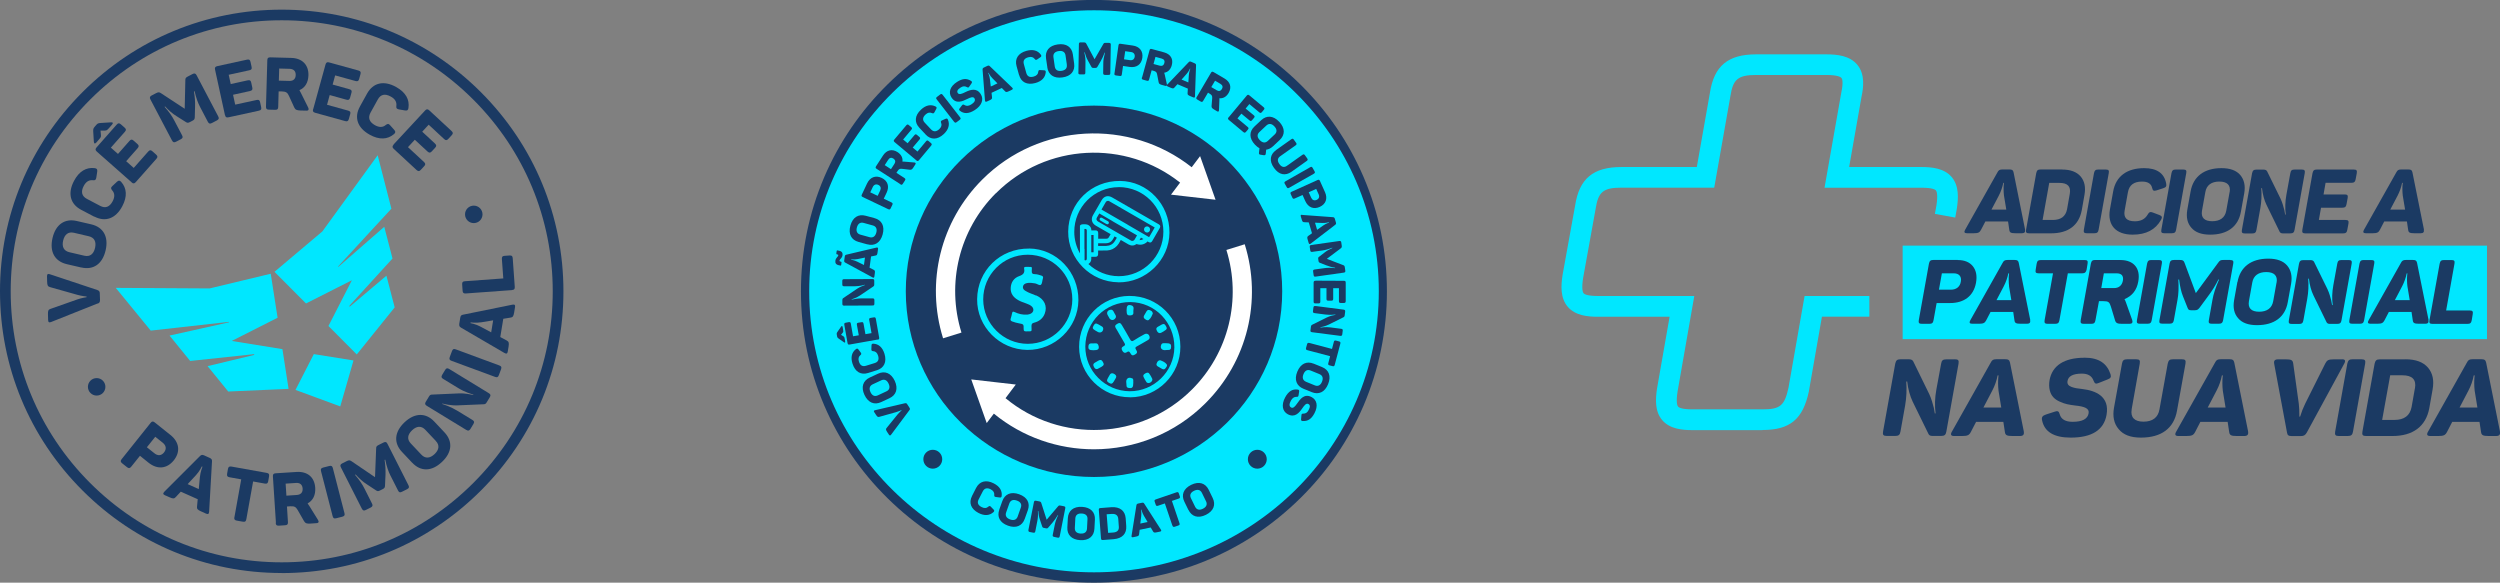 <svg xmlns="http://www.w3.org/2000/svg" id="Camada_2" data-name="Camada 2" viewBox="0 0 357.45 83.31"><rect x="0" y="0" width="357.45" height="83.31" fill="#808080" stroke="none"/><defs><style>      .cls-1, .cls-2 {        fill: #00e7ff;      }      .cls-3 {        fill: #fff;      }      .cls-4 {        fill: #1b3a63;      }      .cls-2 {        fill-rule: evenodd;      }    </style></defs><g id="Camada_1-2" data-name="Camada 1"><g><g><g><path class="cls-4" d="m17.4,65.64l4.13-5.17c.2-.26.36-.26.61-.06l2.24,1.79c1.25,1,1.46,2.38.47,3.62-.99,1.23-2.36,1.34-3.62.33l-1.22-.98-1.25,1.56c-.2.25-.36.26-.61.06l-.68-.54c-.25-.2-.28-.36-.07-.61Zm4.68-.83c.49.4,1,.35,1.37-.12.38-.47.32-.98-.17-1.38l-1.08-.86-1.2,1.5,1.08.86Z"></path><path class="cls-4" d="m23.5,70.3l5.07-5.07c.22-.23.36-.23.64-.11l.75.34c.27.12.38.24.35.53l-.41,7.18c-.02.3-.14.4-.44.27l-.73-.33c-.49-.22-.6-.36-.56-.68l.1-1.05-2.42-1.08-.72.77c-.22.24-.38.26-.87.04l-.68-.3c-.29-.13-.3-.28-.08-.5Zm4.92-.37l.16-1.72c.08-.79.37-1.48.37-1.48l-.09-.04s-.3.67-.85,1.26l-1.18,1.27,1.59.71Z"></path><path class="cls-4" d="m33.52,73.94l.97-5.4-1.66-.3c-.32-.06-.41-.18-.36-.49l.12-.69c.06-.32.19-.4.51-.35l5.02.9c.32.06.4.18.35.5l-.12.69c-.06.31-.18.4-.5.34l-1.66-.3-.97,5.4c-.06.32-.18.41-.51.35l-.85-.15c-.32-.06-.4-.18-.35-.5Z"></path><path class="cls-4" d="m39.45,74.73l-.43-6.6c-.02-.33.09-.44.41-.46l2.97-.19c1.54-.1,2.57.73,2.67,2.26.07,1.05-.33,1.83-1.09,2.24.08.11.15.23.24.35l1.24,2c.16.24.13.45-.2.47l-.86.06c-.55.04-.74-.04-.93-.35l-.9-1.57c-.27-.47-.48-.59-1.1-.55l-.44.03.14,2.22c.02.33-.09.44-.41.46l-.87.06c-.32.02-.45-.08-.47-.4Zm2.99-3.96c.57-.04.87-.37.83-.92-.04-.55-.37-.84-.94-.8l-1.49.1.11,1.72,1.49-.1Z"></path><path class="cls-4" d="m47.56,73.8l-1.66-6.43c-.08-.31,0-.43.31-.52l.86-.22c.31-.08.44,0,.52.3l1.66,6.43c.08.31,0,.43-.31.52l-.86.22c-.31.08-.44,0-.52-.3Z"></path><path class="cls-4" d="m51.74,72.74l-3-5.92c-.14-.28-.08-.43.2-.57l.62-.31c.32-.16.45-.16.69,0l3.37,2.29.16-4.06c0-.31.06-.4.36-.55l.68-.34c.3-.15.44-.1.58.18l3,5.92c.14.28.09.42-.2.57l-.72.36c-.29.15-.43.1-.57-.18l-1.08-2.13c-.29-.57-.53-1.24-.75-2.28l-.09.04c.12.74.15,1.47.13,2.13l-.07,1.53c-.01.26-.06.37-.3.5l-.44.22c-.24.12-.35.11-.58-.05l-1.29-.85c-.57-.36-1.05-.8-1.59-1.39l-.09.04c.71.84,1.04,1.35,1.36,1.98l1.07,2.13c.14.28.09.42-.19.57l-.68.34c-.29.15-.44.1-.58-.18Z"></path><path class="cls-4" d="m58.94,66.17l-1.46-1.55c-1.2-1.27-1.12-2.84.36-4.24,1.47-1.39,3.05-1.38,4.25-.11l1.46,1.55c1.2,1.27,1.12,2.84-.36,4.23-1.48,1.4-3.05,1.39-4.25.11Zm3.37-3.13l-1.51-1.6c-.56-.59-1.23-.54-1.88.08-.66.63-.75,1.28-.19,1.88l1.51,1.6c.56.6,1.23.55,1.89-.07.66-.62.75-1.29.18-1.88Z"></path><path class="cls-4" d="m66.68,61.48l-5.65-3.45c-.28-.17-.31-.33-.14-.6l.46-.76c.12-.19.22-.24.39-.25l3.84-.17c.99-.05,1.82.19,2.07.22l.04-.06c-.33-.09-1.2-.33-2.17-.92l-2.15-1.31c-.28-.17-.31-.32-.14-.6l.41-.68c.17-.27.31-.31.59-.14l5.65,3.45c.28.17.31.32.15.59l-.45.74c-.11.18-.21.25-.39.26l-3.78.16c-.94.04-1.86-.18-2.15-.26l-.04.06c.29.1,1.22.39,2.17.97l2.15,1.31c.28.17.31.32.14.6l-.41.68c-.17.27-.32.32-.6.15Z"></path><path class="cls-4" d="m70.79,53.89l-6.23-2.3c-.3-.11-.36-.25-.25-.55l.31-.83c.11-.3.25-.37.54-.26l6.23,2.3c.3.11.36.25.25.55l-.31.83c-.11.3-.25.37-.54.26Z"></path><path class="cls-4" d="m72.13,50.47l-6.19-3.61c-.27-.15-.31-.29-.27-.59l.13-.81c.05-.3.13-.42.42-.47l7.05-1.43c.3-.06.42.04.37.35l-.13.79c-.09.53-.2.67-.51.71l-1.04.17-.43,2.61.93.5c.28.16.34.31.26.84l-.12.73c-.05.32-.2.36-.46.21Zm-1.61-4.67l-1.7.28c-.79.12-1.53.02-1.53.02l-.02.1s.73.12,1.43.5l1.53.82.28-1.71Z"></path><path class="cls-4" d="m73.2,41.48l-6.6.48c-.33.02-.44-.09-.46-.41l-.06-.87c-.02-.32.07-.45.4-.47l5.48-.4-.2-2.76c-.02-.33.07-.45.39-.47l.7-.05c.33-.02.44.08.46.41l.29,4.06c.02.32-.07.45-.4.47Z"></path></g><g><path class="cls-4" d="m13.96,43.39l-6.65,2.65c-.28.12-.42.03-.43-.28l-.02-.8c-.02-.55.06-.7.37-.8l3.89-1.37c.56-.19,1.26-.3,1.26-.3v-.09s-.68-.07-1.26-.23l-3.97-1.12c-.31-.09-.4-.24-.41-.77l-.02-.78c0-.31.13-.39.41-.29l6.77,2.25c.3.1.37.24.37.53l.03.87c0,.3-.05.44-.32.55Z"></path><path class="cls-4" d="m11.62,38.25l-2.07-.48c-1.7-.4-2.5-1.75-2.04-3.74.46-1.97,1.78-2.83,3.48-2.43l2.07.48c1.7.4,2.5,1.75,2.04,3.72-.46,1.98-1.78,2.84-3.48,2.44Zm1.08-4.47l-2.14-.5c-.79-.18-1.32.23-1.53,1.11-.21.89.09,1.48.88,1.67l2.14.5c.8.19,1.33-.22,1.54-1.11.2-.88-.09-1.48-.89-1.67Z"></path><path class="cls-4" d="m13.49,30.99l-1.88-.99c-1.55-.81-1.98-2.33-1.03-4.13.73-1.39,1.76-1.98,2.96-1.83.31.04.41.18.36.5l-.13.86c-.06.32-.17.41-.49.37-.55-.06-.98.2-1.31.82-.44.83-.28,1.46.46,1.85l1.9,1c.74.39,1.34.16,1.78-.67.33-.63.3-1.14-.07-1.55-.21-.26-.22-.4.03-.62l.64-.6c.24-.23.4-.22.61,0,.81.91.9,2.09.17,3.48-.95,1.8-2.44,2.3-3.99,1.49Z"></path><path class="cls-4" d="m13.42,20.28l-.09-1.44c-.02-.42.01-.49.27-.79l.13-.15c.21-.24.28-.3.71-.32l1.45-.09c.23-.02.34.1.12.34l-.44.5c-.23.26-.33.34-.58.34h-.62s.06.63.06.63c.03.27-.03.35-.25.61l-.4.46c-.22.25-.34.14-.35-.08Zm5.39,5.78l-4.96-4.38c-.24-.22-.25-.37-.03-.62l2.86-3.24c.21-.24.36-.25.61-.04l.53.47c.24.21.24.36.03.6l-2,2.26,1.02.9,1.63-1.85c.22-.25.37-.26.61-.05l.53.47c.24.22.25.37.03.62l-1.63,1.85,1.08.96,2.06-2.33c.22-.25.37-.26.61-.05l.53.47c.24.22.25.37.03.62l-2.93,3.31c-.21.24-.37.26-.61.04Z"></path><path class="cls-4" d="m24.6,20.1l-3.09-5.88c-.15-.28-.09-.43.19-.58l.62-.32c.31-.16.45-.16.69,0l3.4,2.23.09-4.06c0-.31.06-.4.35-.55l.67-.35c.29-.15.44-.11.59.17l3.09,5.88c.15.28.1.42-.19.58l-.71.37c-.28.15-.43.11-.58-.17l-1.11-2.12c-.3-.57-.55-1.23-.79-2.26l-.09.04c.13.74.18,1.47.16,2.13l-.04,1.53c-.01.26-.06.38-.29.5l-.44.23c-.24.12-.35.11-.58-.04l-1.31-.83c-.57-.35-1.07-.78-1.61-1.37l-.09.04c.73.83,1.06,1.33,1.39,1.96l1.11,2.11c.15.28.1.42-.18.57l-.67.35c-.28.15-.44.11-.58-.17Z"></path><path class="cls-4" d="m32.16,16.44l-1.41-6.47c-.07-.32.02-.45.34-.52l4.22-.92c.31-.07.44.01.51.33l.15.69c.07.31-.01.43-.33.5l-2.94.64.29,1.33,2.41-.53c.32-.07.45,0,.52.32l.15.69c.07.32-.01.44-.34.52l-2.41.53.31,1.41,3.04-.66c.32-.07.45,0,.52.32l.15.69c.07.32-.01.44-.34.52l-4.31.94c-.31.07-.45,0-.52-.33Z"></path><path class="cls-4" d="m38.03,15.24l.19-6.62c0-.33.13-.43.45-.42l2.98.08c1.54.04,2.49.97,2.45,2.49-.03,1.05-.5,1.79-1.29,2.12.07.12.13.25.2.37l1.05,2.11c.13.26.08.46-.24.45l-.86-.02c-.55-.02-.74-.11-.89-.44l-.75-1.64c-.22-.49-.42-.63-1.04-.65h-.44s-.06,2.21-.06,2.21c0,.33-.13.43-.45.42l-.87-.02c-.32,0-.44-.12-.43-.44Zm3.34-3.67c.57.02.9-.29.91-.84.02-.55-.29-.87-.87-.89l-1.49-.04-.05,1.73,1.49.04Z"></path><path class="cls-4" d="m44.78,15.61l1.76-6.38c.09-.31.23-.39.54-.3l4.16,1.15c.31.09.39.22.3.53l-.19.68c-.08.3-.22.38-.53.29l-2.9-.8-.36,1.31,2.38.66c.32.09.4.22.31.52l-.19.68c-.09.31-.22.39-.54.3l-2.38-.66-.38,1.39,3,.83c.32.09.4.22.31.52l-.19.68c-.09.31-.22.39-.54.3l-4.26-1.18c-.31-.09-.4-.22-.31-.53Z"></path><path class="cls-4" d="m51.46,15.23l1.03-1.86c.85-1.53,2.37-1.92,4.15-.93,1.38.77,1.94,1.8,1.76,3.01-.05.31-.19.4-.51.34l-.86-.15c-.32-.07-.4-.18-.36-.5.07-.55-.17-.99-.79-1.33-.82-.46-1.46-.32-1.86.41l-1.04,1.88c-.4.73-.19,1.34.63,1.8.62.34,1.13.33,1.55-.03.26-.2.41-.21.62.04l.58.65c.22.24.21.41-.02.61-.93.79-2.11.85-3.48.09-1.78-.99-2.25-2.49-1.4-4.02Z"></path><path class="cls-4" d="m56.27,20.66l4.5-4.85c.22-.24.38-.24.62-.02l3.17,2.94c.24.22.24.37.02.61l-.48.52c-.21.23-.37.24-.6.02l-2.21-2.05-.92,1,1.81,1.68c.24.23.25.38.04.61l-.48.52c-.22.24-.37.24-.62.02l-1.81-1.68-.98,1.06,2.28,2.11c.24.23.25.38.04.61l-.48.52c-.22.24-.37.24-.62.02l-3.24-3c-.24-.22-.25-.38-.03-.62Z"></path></g></g><path class="cls-4" d="m40.28,81.93c-10.76,0-20.87-4.19-28.48-11.8C4.19,62.53,0,52.41,0,41.65S4.19,20.78,11.8,13.17C19.4,5.57,29.52,1.38,40.28,1.38s20.87,4.19,28.48,11.8c7.61,7.61,11.8,17.72,11.8,28.48s-4.19,20.87-11.8,28.48c-7.61,7.61-17.72,11.8-28.48,11.8Zm0-79.03c-10.35,0-20.08,4.03-27.4,11.35C5.56,21.57,1.53,31.3,1.53,41.65s4.03,20.08,11.35,27.4c7.32,7.32,17.05,11.35,27.4,11.35s20.08-4.03,27.4-11.35c7.32-7.32,11.35-17.05,11.35-27.4s-4.03-20.08-11.35-27.4c-7.32-7.32-17.05-11.35-27.4-11.35Z"></path><path class="cls-2" d="m50.54,51.55l-1.89,6.56-6.4-2.36,2.62-5.12,5.68.91Zm-20.53-10.32l8.7-2.09.98,6.29-6.56,3.32,7.25,1.17.88,5.68-8.63.38-2.95-3.63,6.7-1.61-.08-.1-9.11.97-2.95-3.63,8.52-1.9-.04-.06-11.17,1.25-5-6.11,13.46.08Zm9.24-2.37l6.84-5.77,7.91-10.89,1.96,7.64-7.62,8.26.02.07,6.58-5.74,1.18,4.53-6.17,6.77.04.13,5.26-4.44,1.18,4.53-5.42,6.73-4.05-4.07,3.35-6.54-6.56,3.32-4.49-4.51Z"></path><circle class="cls-4" cx="13.82" cy="55.31" r="1.25"></circle><circle class="cls-4" cx="67.74" cy="30.65" r="1.25"></circle></g><g><g><g><g><g><path class="cls-4" d="m198.3,41.65c0,5.67-1.13,11.17-3.34,16.35-2.13,4.96-5.17,9.42-9.04,13.23-7.89,7.79-18.37,12.08-29.51,12.08s-21.61-4.29-29.51-12.08c-3.87-3.81-6.91-8.27-9.04-13.23-2.22-5.17-3.34-10.67-3.34-16.35s1.13-11.17,3.34-16.35c2.13-4.96,5.17-9.41,9.04-13.23,7.89-7.79,18.37-12.08,29.51-12.08s21.61,4.29,29.51,12.08c3.87,3.82,6.91,8.27,9.04,13.23,2.22,5.17,3.34,10.67,3.34,16.35Z"></path><ellipse class="cls-1" cx="156.42" cy="41.65" rx="40.72" ry="40.18"></ellipse><ellipse class="cls-4" cx="156.42" cy="41.65" rx="26.91" ry="26.55"></ellipse></g><g><path class="cls-4" d="m138.97,70.93l.59-1.16c.49-.95,1.41-1.23,2.52-.66.86.44,1.23,1.06,1.14,1.8-.02.19-.11.25-.3.22l-.53-.07c-.2-.03-.25-.1-.23-.3.03-.34-.13-.6-.51-.8-.51-.26-.9-.16-1.13.29l-.6,1.17c-.23.45-.09.82.43,1.08.39.2.7.18.95-.05.16-.13.25-.14.38.01l.37.38c.14.14.14.25,0,.38-.55.5-1.27.57-2.13.13-1.11-.57-1.43-1.47-.94-2.43Z"></path><path class="cls-4" d="m142.87,72.88l.44-1.23c.36-1.01,1.24-1.4,2.41-.98,1.17.42,1.6,1.27,1.24,2.28l-.44,1.23c-.36,1.01-1.24,1.4-2.4.98-1.17-.42-1.6-1.28-1.24-2.28Zm2.64.96l.45-1.27c.17-.47-.05-.82-.57-1-.53-.19-.91-.05-1.08.42l-.45,1.27c-.17.47.04.82.57,1.01.52.19.91.05,1.08-.42Z"></path><path class="cls-4" d="m147.04,75.78l.79-3.98c.04-.19.12-.24.31-.2l.42.08c.21.04.28.09.33.26l.76,2.37,1.61-1.89c.12-.15.18-.17.38-.13l.46.09c.2.04.25.12.21.31l-.79,3.98c-.04.19-.12.24-.31.2l-.48-.1c-.19-.04-.25-.12-.21-.3l.29-1.44c.08-.39.21-.8.49-1.38h-.06c-.22.39-.48.75-.74,1.06l-.61.71c-.1.12-.17.16-.33.12l-.3-.06c-.16-.03-.21-.08-.26-.24l-.3-.9c-.14-.39-.21-.78-.24-1.27h-.06c.03.66,0,1.03-.09,1.46l-.28,1.43c-.04.19-.11.24-.31.2l-.46-.09c-.19-.04-.25-.12-.21-.3Z"></path><path class="cls-4" d="m152.61,75.4l.07-1.3c.06-1.07.79-1.7,2.03-1.63,1.24.07,1.9.77,1.84,1.83l-.07,1.3c-.06,1.07-.79,1.7-2.03,1.63-1.24-.07-1.9-.77-1.84-1.84Zm2.81.17l.07-1.35c.03-.5-.28-.77-.83-.8-.56-.03-.88.21-.91.71l-.07,1.35c-.03.5.27.78.83.81.55.03.88-.21.91-.71Z"></path><path class="cls-4" d="m157.42,76.96l-.31-4.04c-.02-.2.05-.27.25-.28l1.53-.12c1.24-.09,1.98.52,2.06,1.58l.08,1.11c.08,1.07-.55,1.78-1.79,1.88l-1.53.12c-.2.02-.27-.04-.29-.24Zm1.74-.82c.58-.04.86-.33.81-.84l-.08-1.11c-.04-.51-.36-.75-.94-.71l-.72.05.21,2.66.72-.05Z"></path><path class="cls-4" d="m161.79,76.6l.69-4.33c.03-.19.1-.24.28-.28l.49-.1c.18-.04.27-.02.36.13l2.37,3.7c.1.16.07.25-.12.29l-.48.1c-.32.07-.43.04-.52-.13l-.33-.56-1.58.33-.08.64c-.03.2-.1.26-.42.33l-.44.09c-.19.04-.25-.03-.22-.22Zm2.3-1.95l-.54-.91c-.24-.42-.35-.87-.35-.87h-.06s.09.45.03.94l-.13,1.05,1.04-.22Z"></path><path class="cls-4" d="m167.63,75.16l-1.08-3.18-.97.33c-.19.06-.28.03-.34-.16l-.14-.41c-.07-.19-.02-.27.17-.34l2.95-1.01c.19-.06.27-.02.33.16l.14.41c.06.18.02.27-.16.33l-.97.33,1.08,3.18c.07.19.02.27-.17.34l-.5.17c-.19.06-.27.02-.33-.16Z"></path><path class="cls-4" d="m169.91,72.9l-.57-1.17c-.47-.96-.14-1.86.98-2.41,1.11-.54,2.03-.25,2.5.71l.57,1.17c.47.96.14,1.86-.97,2.41-1.12.55-2.03.25-2.5-.71Zm2.53-1.22l-.59-1.21c-.22-.45-.62-.54-1.12-.3-.5.24-.67.61-.45,1.06l.59,1.21c.22.45.62.55,1.12.3.49-.24.67-.61.45-1.07Z"></path></g></g><g><path class="cls-4" d="m130.03,58.64l-2.62,3.51c-.11.15-.21.15-.31,0l-.27-.41c-.18-.28-.19-.39-.07-.54l1.59-1.96c.23-.28.56-.56.56-.56l-.03-.04s-.37.18-.73.28l-2.43.68c-.19.05-.28,0-.46-.27l-.26-.4c-.1-.16-.06-.24.12-.28l4.25-.99c.19-.04.27,0,.36.16l.29.45c.1.15.12.25,0,.39Z"></path><path class="cls-4" d="m127.17,56.94l-1.18.55c-.97.45-1.86.1-2.39-1.03-.52-1.12-.21-2.03.76-2.48l1.18-.55c.97-.45,1.86-.1,2.39,1.02.52,1.13.21,2.04-.76,2.49Zm-1.17-2.56l-1.22.57c-.45.21-.55.61-.32,1.11.23.51.6.68,1.05.47l1.22-.57c.46-.21.56-.61.32-1.11-.23-.5-.6-.68-1.06-.47Z"></path><path class="cls-4" d="m125.36,52.94l-1.24.39c-1.02.32-1.86-.15-2.23-1.34-.29-.92-.1-1.62.49-2.07.15-.12.25-.1.37.06l.32.43c.11.16.1.25-.05.37-.26.21-.34.51-.21.92.17.55.51.75,1,.6l1.26-.39c.49-.15.65-.51.48-1.06-.13-.41-.36-.62-.7-.64-.2-.02-.27-.08-.26-.28l.02-.53c0-.2.08-.27.27-.26.74.04,1.29.51,1.58,1.43.37,1.19-.06,2.05-1.08,2.37Z"></path><path class="cls-4" d="m120.66,48.93l-.72-.5c-.21-.15-.23-.19-.27-.43l-.02-.12c-.03-.19-.04-.25.11-.46l.51-.73c.08-.11.17-.12.21.07l.07.4c.04.21.04.29-.06.41l-.24.3.33.21c.14.09.16.15.19.35l.07.37c.04.2-.06.22-.17.14Zm4.82-.38l-3.99.71c-.2.04-.27-.02-.31-.22l-.46-2.6c-.03-.19.02-.27.21-.3l.42-.08c.19-.03.27.02.3.21l.32,1.81.82-.14-.27-1.49c-.04-.2.02-.28.21-.31l.43-.07c.2-.04.27.02.31.22l.27,1.49.87-.15-.33-1.87c-.04-.2.02-.28.21-.31l.43-.07c.2-.04.27.02.31.22l.47,2.66c.03.19-.02.28-.21.31Z"></path><path class="cls-4" d="m124.75,43.68l-4.05.02c-.2,0-.26-.07-.26-.27v-.54c0-.14.03-.2.12-.26l1.95-1.32c.5-.34,1.01-.48,1.15-.55v-.05c-.2.06-.73.21-1.42.22h-1.54c-.2,0-.26-.06-.27-.26v-.49c0-.2.06-.26.26-.26l4.05-.02c.2,0,.26.07.26.26v.53c0,.13-.03.2-.12.26l-1.91,1.29c-.48.32-1.03.5-1.2.56v.05c.19-.04.76-.19,1.44-.19h1.54c.2,0,.26.06.27.26v.49c0,.2-.06.27-.26.27Z"></path><path class="cls-4" d="m120.12,37.96c-.58-.08-.72-.31-.68-.67.06-.45.39-.56.42-.79,0-.07-.03-.11-.16-.13-.1-.01-.13-.04-.12-.15l.04-.29c.02-.11.06-.14.16-.12.57.08.73.29.68.69-.06.43-.4.54-.43.77,0,.07.04.12.17.14.09.01.13.06.12.15l-.04.29c-.01.1-.06.14-.16.12Zm4.61,1.69l-3.85-2.09c-.17-.09-.2-.17-.17-.35l.07-.5c.02-.18.07-.26.25-.3l4.28-1.01c.18-.04.26.02.23.21l-.07.49c-.04.33-.11.42-.3.44l-.63.13-.21,1.61.58.29c.18.09.22.18.17.51l-.06.45c-.03.19-.11.22-.28.13Zm-1.07-2.82l-1.03.21c-.48.09-.93.04-.93.04v.06s.44.06.88.28l.95.47.14-1.05Z"></path><path class="cls-4" d="m124.01,34.94l-1.26-.35c-1.03-.28-1.49-1.13-1.16-2.33.33-1.2,1.15-1.69,2.19-1.41l1.26.34c1.03.28,1.49,1.13,1.16,2.33-.33,1.2-1.16,1.7-2.19,1.41Zm.77-2.71l-1.3-.36c-.48-.13-.81.11-.96.64-.15.54.02.91.5,1.04l1.3.36c.49.13.82-.1.97-.64.15-.53-.02-.91-.5-1.04Z"></path><path class="cls-4" d="m127,29.91l-3.65-1.74c-.18-.09-.21-.18-.12-.36l.75-1.59c.42-.88,1.21-1.2,2.09-.78.87.42,1.12,1.22.7,2.11l-.41.86,1.1.53c.18.09.21.18.12.36l-.23.48c-.08.18-.17.21-.35.13Zm-1.15-2.67c.16-.35.07-.64-.26-.8s-.63-.05-.8.3l-.36.76,1.06.5.36-.76Z"></path><path class="cls-4" d="m128.74,26.34l-3.4-2.2c-.17-.11-.18-.2-.08-.37l.99-1.53c.51-.79,1.3-1,2.08-.49.54.35.77.83.7,1.35.08,0,.17,0,.26.01l1.43.12c.18.01.26.1.16.27l-.28.44c-.18.28-.29.35-.51.33l-1.1-.13c-.33-.04-.47.02-.67.34l-.15.23,1.14.74c.17.11.18.2.07.37l-.29.45c-.11.17-.2.19-.37.08Zm-.85-2.92c.19-.29.13-.56-.15-.75-.28-.18-.55-.13-.74.17l-.5.77.89.58.5-.77Z"></path><path class="cls-4" d="m131.01,22.92l-3.1-2.6c-.15-.13-.16-.23-.03-.38l1.7-2.02c.13-.15.22-.16.37-.03l.33.28c.15.12.16.22.03.37l-1.18,1.41.64.53.97-1.15c.13-.16.22-.16.37-.04l.33.28c.15.13.16.22.03.38l-.97,1.15.68.57,1.22-1.46c.13-.16.22-.16.37-.04l.33.28c.15.13.16.22.03.38l-1.73,2.07c-.13.15-.22.16-.38.04Z"></path><path class="cls-4" d="m132.34,19.22l-.89-.95c-.73-.78-.68-1.74.23-2.59.7-.66,1.41-.79,2.08-.46.17.09.2.18.1.36l-.25.47c-.1.17-.18.2-.36.12-.31-.14-.61-.08-.92.21-.42.39-.46.79-.11,1.16l.9.96c.35.37.74.36,1.17-.03.32-.3.4-.6.27-.91-.07-.19-.04-.28.14-.35l.49-.22c.18-.08.28-.05.35.13.28.69.1,1.39-.6,2.05-.91.85-1.87.84-2.6.06Z"></path><path class="cls-4" d="m136.42,17.42l-2.49-3.21c-.12-.15-.11-.24.05-.36l.43-.33c.16-.12.25-.11.37.04l2.49,3.21c.12.15.11.24-.05.36l-.43.33c-.16.12-.25.11-.36-.04Z"></path><path class="cls-4" d="m137.26,15.85c-.16-.12-.16-.22-.04-.37l.31-.4c.12-.16.2-.17.38-.06.25.17.59.15.95-.08.47-.3.65-.59.46-.89-.17-.27-.56-.13-1,.09-.71.35-1.64.79-2.28-.21-.45-.7-.24-1.56.8-2.22.8-.51,1.39-.52,1.99-.15.17.1.18.21.07.37l-.31.45c-.1.16-.18.17-.35.07-.27-.15-.54-.16-.88.06-.46.29-.58.54-.42.79.19.29.61.11,1.09-.13.69-.33,1.58-.67,2.19.28.48.74.17,1.64-.85,2.29-.86.55-1.54.55-2.11.11Z"></path><path class="cls-4" d="m140.83,14.36l-.34-4.37c-.02-.19.04-.26.2-.34l.46-.22c.17-.08.26-.08.39.05l3.18,3.05c.13.13.13.22-.05.31l-.44.21c-.3.14-.41.14-.54-.01l-.45-.46-1.47.69.07.64c.02.2-.03.28-.33.42l-.41.19c-.18.08-.25.02-.26-.16Zm1.79-2.43l-.74-.76c-.34-.35-.54-.76-.54-.76l-.05.02s.19.41.25.89l.12,1.05.96-.45Z"></path><path class="cls-4" d="m145.7,10.72l-.35-1.26c-.29-1.03.21-1.86,1.41-2.19.93-.26,1.62-.05,2.06.55.11.16.09.26-.07.37l-.44.3c-.17.11-.25.1-.37-.06-.21-.27-.5-.36-.92-.24-.56.15-.77.49-.63.98l.35,1.27c.14.49.49.67,1.05.51.42-.12.63-.34.66-.68.02-.2.09-.27.29-.25l.53.03c.2.01.27.09.25.28-.07.74-.55,1.28-1.48,1.54-1.2.33-2.05-.12-2.33-1.15Z"></path><path class="cls-4" d="m149.75,9.63l-.19-1.29c-.15-1.06.44-1.82,1.68-1.99,1.23-.18,2.01.38,2.16,1.44l.18,1.29c.15,1.06-.44,1.82-1.67,1.99-1.23.18-2.01-.38-2.17-1.44Zm2.79-.38l-.19-1.33c-.07-.49-.43-.7-.97-.62-.55.08-.83.38-.76.87l.19,1.33c.07.5.42.71.97.63.54-.08.83-.38.75-.88Z"></path><path class="cls-4" d="m154.19,10.37l.07-4.06c0-.19.08-.26.27-.25h.43c.22.01.29.05.37.21l1.17,2.2,1.24-2.15c.09-.17.15-.2.35-.19h.47c.2.01.27.08.26.27l-.07,4.06c0,.19-.07.26-.27.25h-.49c-.2-.01-.26-.08-.26-.27l.02-1.46c0-.39.07-.82.24-1.45h-.06c-.15.44-.34.84-.54,1.19l-.47.81c-.08.13-.14.18-.3.18h-.3c-.16,0-.22-.05-.3-.2l-.46-.83c-.2-.36-.34-.73-.47-1.21h-.06c.15.66.18,1.03.17,1.46l-.02,1.46c0,.19-.07.26-.27.25h-.47c-.2-.01-.27-.08-.26-.27Z"></path><path class="cls-4" d="m159.35,10.49l.57-4.01c.03-.2.11-.25.3-.22l1.74.25c.97.14,1.51.8,1.37,1.76-.14.96-.83,1.44-1.81,1.3l-.95-.14-.17,1.21c-.03.2-.11.25-.3.22l-.53-.07c-.19-.03-.26-.1-.23-.3Zm2.2-1.89c.38.06.63-.12.69-.49.05-.36-.14-.62-.52-.67l-.84-.12-.17,1.16.84.12Z"></path><path class="cls-4" d="m163.29,11.09l1.07-3.9c.05-.19.14-.24.33-.18l1.76.48c.91.25,1.34.94,1.09,1.84-.17.62-.56.99-1.08,1.07.03.08.04.17.07.25l.31,1.4c.04.17-.02.28-.21.23l-.51-.14c-.32-.09-.42-.17-.46-.39l-.21-1.09c-.06-.33-.16-.44-.53-.54l-.26-.07-.36,1.31c-.05.19-.14.24-.33.18l-.51-.14c-.19-.05-.24-.13-.19-.33Zm2.52-1.7c.34.09.58-.04.67-.37.09-.32-.04-.56-.39-.65l-.88-.24-.28,1.02.88.24Z"></path><path class="cls-4" d="m166.91,12.08l3.03-3.17c.13-.14.22-.15.39-.07l.46.2c.17.07.23.14.22.32l-.15,4.39c0,.19-.08.25-.26.17l-.45-.19c-.3-.13-.37-.21-.35-.41l.04-.65-1.49-.63-.43.48c-.13.15-.23.16-.53.03l-.42-.18c-.18-.08-.19-.17-.06-.3Zm3-.29l.07-1.05c.04-.49.21-.91.21-.91l-.05-.02s-.17.42-.5.78l-.7.79.98.41Z"></path><path class="cls-4" d="m171.1,13.89l2.05-3.49c.1-.17.2-.19.37-.09l1.57.92c.81.48,1.05,1.25.58,2.06-.33.56-.8.81-1.32.76,0,.08,0,.17,0,.26l-.06,1.44c0,.18-.09.27-.26.17l-.45-.27c-.29-.17-.36-.27-.35-.5l.09-1.1c.02-.33-.04-.47-.37-.66l-.23-.14-.69,1.17c-.1.17-.2.19-.37.09l-.46-.27c-.17-.1-.2-.19-.1-.36Zm2.87-.98c.3.18.57.11.74-.18.17-.29.1-.55-.2-.73l-.78-.46-.54.91.78.46Z"></path><path class="cls-4" d="m175.67,16.78l2.59-3.11c.13-.15.22-.16.38-.03l2.03,1.69c.15.13.16.22.03.37l-.28.33c-.12.15-.21.16-.37.03l-1.42-1.18-.53.64,1.16.96c.16.13.16.22.04.37l-.28.33c-.13.15-.22.16-.37.03l-1.16-.96-.56.68,1.46,1.22c.16.13.16.22.04.37l-.28.33c-.13.15-.22.16-.38.03l-2.07-1.73c-.15-.13-.17-.22-.04-.38Z"></path><path class="cls-4" d="m180.08,21.2c-.22-.12-.44-.3-.65-.52-.85-.91-.84-1.87-.06-2.6l.95-.89c.78-.73,1.74-.68,2.59.23.85.91.84,1.87.06,2.6l-.95.89c-.31.29-.64.45-.98.49l-.06.56c-.02.19-.09.25-.3.23l-.44-.07c-.2-.02-.26-.1-.23-.3l.07-.63Zm1.19-1.05l.99-.93c.36-.34.33-.75-.05-1.15-.38-.41-.78-.46-1.15-.12l-.99.93c-.36.34-.34.75.05,1.15.38.4.78.46,1.15.12Z"></path><path class="cls-4" d="m182.43,21.47l2.2-1.56c.16-.12.26-.1.37.07l.31.43c.11.16.1.25-.06.37l-2.22,1.57c-.38.27-.43.65-.11,1.1.32.46.7.53,1.08.26l2.22-1.57c.16-.12.26-.09.37.07l.31.43c.11.16.1.26-.06.37l-2.2,1.56c-.85.6-1.77.45-2.49-.57-.72-1.01-.55-1.93.3-2.53Z"></path><path class="cls-4" d="m183.8,25.92l3.53-2.01c.17-.1.26-.07.35.1l.27.47c.1.17.07.26-.1.36l-3.53,2.01c-.17.09-.26.07-.35-.1l-.27-.47c-.1-.17-.07-.26.09-.35Z"></path><path class="cls-4" d="m184.69,27.41l3.69-1.67c.18-.08.27-.04.35.14l.72,1.6c.4.89.13,1.7-.75,2.1-.88.4-1.66.07-2.07-.83l-.39-.87-1.12.5c-.18.08-.27.04-.35-.14l-.22-.48c-.08-.18-.05-.27.13-.35Zm2.78.85c.16.35.44.47.78.32.34-.15.45-.45.29-.8l-.35-.77-1.07.48.35.77Z"></path><path class="cls-4" d="m186.19,30.73l4.37.32c.19.01.25.08.3.25l.14.48c.05.18.04.27-.1.37l-3.49,2.68c-.15.11-.24.09-.3-.1l-.14-.47c-.09-.31-.07-.42.09-.53l.53-.38-.46-1.55-.65-.03c-.2,0-.27-.08-.36-.39l-.13-.43c-.06-.19.01-.25.2-.24Zm2.13,2.13l.86-.61c.4-.28.84-.42.84-.42l-.02-.06s-.43.13-.92.11l-1.06-.04.3,1.02Z"></path><path class="cls-4" d="m187.47,35.03l4.02-.57c.19-.03.26.04.29.23l.06.42c.03.21,0,.29-.14.4l-1.99,1.5,2.32.89c.18.06.22.12.25.32l.07.46c.03.2-.03.27-.22.3l-4.02.57c-.19.03-.26-.03-.29-.23l-.07-.49c-.03-.19.03-.27.22-.3l1.45-.2c.39-.05.82-.06,1.47.01v-.06c-.46-.07-.89-.2-1.27-.35l-.87-.34c-.14-.06-.2-.11-.23-.27l-.04-.3c-.02-.16,0-.23.14-.32l.75-.58c.32-.26.67-.45,1.12-.65v-.06c-.64.25-1,.34-1.42.4l-1.44.2c-.19.03-.26-.03-.29-.22l-.07-.46c-.03-.19.03-.28.22-.3Z"></path><path class="cls-4" d="m188.1,40.13l4.05.02c.2,0,.26.07.26.27v2.64c-.01.2-.08.26-.28.26h-.43c-.19,0-.26-.07-.26-.27v-1.84s-.82,0-.82,0v1.51c0,.2-.07.27-.27.27h-.43c-.2,0-.26-.07-.26-.27v-1.51s-.88,0-.88,0v1.9c0,.2-.07.27-.27.27h-.43c-.2,0-.26-.07-.26-.27v-2.7c.01-.2.08-.27.28-.27Z"></path><path class="cls-4" d="m188.08,43.75l4.02.52c.2.02.25.11.23.3l-.07.54c-.02.14-.06.19-.15.24l-2.11,1.05c-.54.27-1.06.35-1.21.39v.05c.2-.03.75-.11,1.43-.03l1.53.2c.2.02.26.1.23.3l-.06.48c-.02.19-.1.25-.3.23l-4.02-.52c-.2-.03-.26-.1-.23-.29l.07-.53c.02-.13.06-.19.16-.24l2.07-1.03c.52-.26,1.09-.36,1.27-.39v-.05c-.18.02-.77.08-1.45,0l-1.53-.2c-.2-.03-.25-.1-.23-.3l.06-.48c.02-.2.1-.26.3-.23Z"></path><path class="cls-4" d="m187.2,49.03l3.25.86.26-1c.05-.19.13-.24.32-.19l.42.11c.19.05.24.14.19.33l-.8,3.02c-.05.19-.13.24-.32.19l-.42-.11c-.19-.05-.23-.13-.18-.32l.26-.99-3.25-.86c-.19-.05-.24-.13-.19-.33l.14-.51c.05-.19.13-.24.32-.19Z"></path><path class="cls-4" d="m187.82,51.99l1.2.49c.99.4,1.34,1.3.87,2.45-.47,1.15-1.34,1.54-2.33,1.14l-1.2-.49c-.99-.4-1.34-1.3-.87-2.44.47-1.15,1.35-1.55,2.34-1.14Zm-1.08,2.6l1.25.51c.46.19.82-.01,1.03-.52.21-.52.09-.9-.37-1.09l-1.25-.51c-.47-.19-.82,0-1.03.52-.21.51-.09.9.38,1.09Z"></path><path class="cls-4" d="m185.53,55.7c.2.02.25.11.22.3l-.08.5c-.03.2-.09.25-.3.24-.3-.02-.59.16-.79.53-.26.48-.29.83.04,1,.28.15.55-.16.83-.56.45-.65,1.05-1.49,2.09-.93.73.39.97,1.24.39,2.33-.45.84-.96,1.12-1.66,1.09-.2,0-.26-.09-.24-.29l.05-.54c.01-.19.07-.23.27-.23.31,0,.55-.12.74-.48.26-.48.25-.75-.02-.9-.31-.16-.58.2-.89.65-.44.63-1.05,1.35-2.05.82-.78-.42-.95-1.35-.38-2.41.48-.9,1.07-1.22,1.79-1.12Z"></path></g></g><circle class="cls-4" cx="179.77" cy="65.66" r="1.35"></circle><circle class="cls-4" cx="133.37" cy="65.66" r="1.35"></circle></g><g><path class="cls-3" d="m177.98,34.92l-2.63.82c2.2,7.07.32,14.71-4.91,19.94-7.29,7.29-18.89,7.71-26.67,1.25l1.47-1.95-6.37-.73,2.21,6.24,1.02-1.35c4.15,3.4,9.23,5.1,14.31,5.1,5.78,0,11.57-2.2,15.97-6.61,5.96-5.96,8.1-14.66,5.59-22.71Z"></path><path class="cls-3" d="m142.4,27.63c7.19-7.19,18.56-7.69,26.33-1.52l-1.3,1.72,6.37.73-2.21-6.24-1.2,1.59c-8.86-6.99-21.78-6.4-29.95,1.77-5.95,5.95-8.1,14.64-5.6,22.69l2.63-.82c-2.19-7.06-.31-14.7,4.91-19.92Z"></path><path class="cls-1" d="m147.13,35.54c-4.12-.04-7.38,3.13-7.42,7.24-.04,3.93,3.2,7.2,7.16,7.25,3.96.05,7.28-3.17,7.32-7.09.04-4.05-3.12-7.37-7.06-7.41Zm-.18,13.62c-3.48,0-6.36-2.86-6.37-6.34-.01-3.53,2.84-6.4,6.36-6.4,3.53,0,6.38,2.84,6.38,6.38,0,3.5-2.87,6.36-6.37,6.36Z"></path><path class="cls-1" d="m148.14,42.26c-.5-.23-1.05-.37-1.52-.67-.23-.14-.41-.31-.36-.61.05-.31.29-.44.56-.5.4-.09.79-.02,1.19.04.29.05.62.36.82.19.2-.17.18-.58.28-.88.08-.23.02-.35-.22-.43-.3-.09-.6-.2-.92-.2-.36,0-.47-.13-.45-.49.03-.61.09-.54-.52-.55-.11,0-.22,0-.33,0-.19-.01-.28.07-.24.25.12.6-.13.87-.71,1.07-.75.26-1.17.88-1.21,1.69-.04.8.38,1.34,1.05,1.73.37.21.77.35,1.17.49.3.11.59.22.82.45.32.33.25.78-.16,1-.15.08-.31.12-.48.14-.66.06-1.27-.09-1.86-.37-.22-.1-.3-.05-.34.17-.05.26-.12.52-.2.77-.07.22,0,.33.21.41.32.12.64.21.97.27.66.12.68.12.67.8,0,.27.08.36.35.35.95-.02.77.1.77-.75,0-.29.08-.42.37-.49.7-.18,1.25-.58,1.52-1.28.42-1.09-.05-2.1-1.21-2.62Z"></path><path class="cls-1" d="m159.89,40.37c3.96.05,7.28-3.17,7.32-7.09.04-4.05-3.12-7.37-7.06-7.41-4.12-.04-7.38,3.13-7.42,7.24-.04,3.93,3.2,7.2,7.16,7.25Zm-4.84-4.78v-1.17c0-.56,0-1.13,0-1.69.02,0,.04,0,.07,0,.01,0,.03,0,.04,0,.15,0,.22.07.23.22,0,.01,0,.03,0,.06v.56c0,1.13,0,2.25,0,3.38,0,.04,0,.08-.01.12-.02.1-.08.15-.17.15-.04,0-.07,0-.09,0-.02-.02-.03-.04-.05-.06,0-.02,0-.04,0-.07,0-.5,0-1,0-1.5Zm4.91-8.84c3.53,0,6.38,2.84,6.38,6.38,0,3.5-2.87,6.36-6.37,6.36-1.67,0-3.2-.66-4.35-1.74.24-.15.41-.41.41-.71v-.07c0-.08,0-.16,0-.25.16,0,.32,0,.48,0h.1c.27,0,.4-.13.4-.4v-.14c0-.12,0-.24,0-.36.12,0,.24,0,.36,0,.31,0,.63,0,.94-.01.54-.03,1-.25,1.39-.65.19-.2.33-.44.45-.67.03-.06.07-.12.1-.18.34.2.71.41,1.12.65.38.21.77.19,1.13-.06,0,0,.01,0,.01,0,0,0,0,0,.02,0,.54.18,1.02.08,1.45-.28.03-.03.06-.06.08-.09,0,0,.01-.01.02-.02.01,0,.03.02.04.03.03.02.06.04.09.06.25.14.41.09.55-.16.16-.28.32-.55.48-.83l.22-.38c.12-.21.24-.41.36-.62.13-.23.09-.4-.14-.54l-4.39-2.53c-.76-.44-1.52-.88-2.29-1.32-.58-.33-1.15-.18-1.49.41-.22.38-.43.75-.65,1.13-.2.34-.39.68-.59,1.02-.15.26-.2.55-.13.82.07.26.25.49.52.65l.75.43c.46.27.92.53,1.39.8-.06.09-.11.19-.17.29-.03.06-.07.12-.1.17-.08.13-.18.19-.34.19-.21,0-.41,0-.62,0-.18,0-.36,0-.55,0,0-.23,0-.45,0-.68v-.13c0-.25-.13-.38-.38-.38h-.08c-.17,0-.34,0-.52,0,0,0,0-.02,0-.03,0-.41-.28-.74-.68-.82-.13-.03-.25-.02-.37-.02-.06,0-.12,0-.18,0-.14,0-.27.04-.36.15l-.04.05v3.96c-.51-.91-.81-1.96-.81-3.07-.01-3.53,2.84-6.4,6.36-6.4Zm-3.6,8.09v.34c0,.3,0,.59,0,.89-.05,0-.11,0-.16,0-.06,0-.11,0-.17,0,0-.82,0-1.64,0-2.47.11,0,.22,0,.33,0,0,.3,0,.6,0,.9v.34Zm.65-.06c.32,0,.65,0,.97,0h.1c.21,0,.51-.03.77-.24.09-.08.17-.17.24-.28l.07-.11c.07-.11.13-.22.2-.35.11.07.22.13.33.19-.04.07-.08.13-.12.2-.05.09-.11.19-.17.28-.28.45-.69.67-1.23.69-.13,0-.26,0-.39,0h-.37c-.06,0-.13,0-.19,0-.07,0-.14,0-.21,0,0-.14,0-.26,0-.38Zm4.22-2.66l-3.74-2.16.6-1.04c.08-.14.19-.2.37-.2h.01s.1.02.19.08l6.44,3.72-.18.32c-.21.36-.41.71-.62,1.07-1.02-.59-2.05-1.19-3.07-1.78Zm2.25,2.06c-.13.09-.29.14-.48.15-.02,0-.04,0-.07,0,.01-.02.03-.04.04-.07.03-.06.07-.12.1-.19.02-.03.04-.06.06-.1.11.07.23.13.35.2Zm-4.41-2.55l1.3.75c.73.42,1.46.85,2.2,1.27-.07.12-.14.24-.21.37-.04.07-.09.15-.13.22-.08.14-.19.2-.38.21h0s-.05,0-.17-.07l-2.87-1.66c-.6-.35-1.2-.69-1.8-1.04-.12-.07-.2-.16-.23-.26-.03-.1,0-.21.07-.34l.08-.13c.08-.14.17-.28.25-.43.64.37,1.27.74,1.91,1.11Z"></path><path class="cls-1" d="m161.58,56.81c3.97-.02,7.21-3.28,7.19-7.25-.01-4.05-3.25-7.26-7.3-7.25-3.98.02-7.19,3.27-7.18,7.29.01,3.98,3.28,7.22,7.28,7.2Zm.04-13.62c3.52.03,6.32,2.92,6.29,6.48-.04,3.46-2.93,6.29-6.39,6.27-3.51-.03-6.37-2.91-6.34-6.4.03-3.57,2.89-6.38,6.45-6.35Z"></path><path class="cls-1" d="m159.58,46.98c.39.68.78,1.36,1.18,2.04.13.21.16.36-.11.48-.3.14-.35.36-.18.65.16.28.37.39.65.2.22-.15.35-.13.48.12.21.38.36.41.69.22.32-.19.37-.35.13-.71-.16-.25-.08-.34.14-.46.52-.28,1.03-.59,1.54-.88.15-.09.28-.19.28-.39-.02-.44-.39-.67-.77-.45-.49.28-1,.54-1.47.86-.29.2-.42.12-.57-.16-.37-.68-.77-1.34-1.16-2.01-.2-.34-.35-.38-.68-.18-.32.19-.35.34-.16.68Z"></path><path class="cls-1" d="m161.68,45.09c.3-.02.41-.21.37-.46-.05-.34.24-.83-.32-.98-.48-.13-.65.07-.65.69,0,.67.1.79.6.75Z"></path><path class="cls-1" d="m157.07,49.45c-.11-.54-.57-.31-.89-.35-.27-.03-.51.02-.55.36-.06.48.09.62.7.62.67,0,.85-.14.75-.63Z"></path><path class="cls-1" d="m159.01,53.37c-.16.01-.26.09-.33.21-.09.16-.18.31-.27.47-.2.35-.16.5.15.69.33.2.48.15.7-.21.08-.14.15-.27.24-.41.09-.15.16-.31.03-.47-.13-.16-.32-.26-.51-.28Z"></path><path class="cls-1" d="m158.6,45.47c.23.38.66.38.9,0,.15-.23,0-.42-.11-.6-.15-.23-.2-.57-.52-.59-.49.02-.71.4-.49.78.08.14.15.27.23.41Z"></path><path class="cls-1" d="m165.89,51.51c-.34.01-.42.24-.51.45-.08.18,0,.33.16.43.2.13.41.25.63.36.16.08.34.09.46-.08.13-.18.34-.39.16-.61-.23-.3-.59-.43-.89-.55Z"></path><path class="cls-1" d="m164.32,53.42c-.17-.23-.37-.14-.58-.02-.19.12-.35.25-.24.49.11.25.26.49.41.73.06.1.16.14.28.15.34.01.68-.36.55-.63-.11-.25-.26-.49-.42-.72Z"></path><path class="cls-1" d="m165.84,47.63c.23-.03.43-.21.65-.33.36-.2.4-.35.23-.66-.2-.35-.34-.39-.7-.19-.17.09-.34.19-.5.29-.16.1-.24.25-.16.43.09.2.16.44.49.46Z"></path><path class="cls-1" d="m157.7,51.76c-.2-.33-.35-.37-.71-.17-.17.09-.34.19-.5.3-.18.12-.21.29-.12.48.09.19.18.41.46.4.03,0,.07,0,.1-.02.18-.1.36-.19.54-.29.37-.22.42-.37.23-.69Z"></path><path class="cls-1" d="m156.6,47.25c.12.07.25.15.38.22.37.2.77-.05.76-.48,0-.15-.08-.25-.2-.32-.14-.09-.29-.17-.44-.26-.41-.23-.53-.21-.74.15-.19.33-.15.46.24.69Z"></path><path class="cls-1" d="m163.69,45.6c.17.12.38.3.58.13.29-.24.43-.59.56-.89-.02-.32-.23-.41-.42-.49-.19-.08-.36-.03-.47.15-.12.21-.25.41-.36.62-.1.19-.06.36.11.48Z"></path><path class="cls-1" d="m166.05,49.26c-.1.2-.13.45.02.62.3.31.7.13,1.06.15.16,0,.26-.1.3-.26,0-.02,0-.05,0-.07.07-.5-.09-.63-.74-.63-.21.03-.51-.09-.65.2Z"></path><path class="cls-1" d="m161.84,54.09c-.21-.1-.48-.13-.65.04-.28.29-.11.69-.12,1.03,0,.17.12.28.3.31.01,0,.02,0,.04,0,.49.08.63-.08.63-.75-.04-.21.1-.51-.19-.65Z"></path><path class="cls-1" d="m164.44,32.81c0-.12-.05-.23-.13-.32-.08-.08-.19-.12-.31-.12-.24,0-.43.2-.43.43,0,.12.04.23.13.32.08.08.19.13.31.13h0c.24,0,.43-.2.43-.44Z"></path><path class="cls-1" d="m157.25,31.22c-.06.11-.03.24.09.32.01,0,.02.01.04.02l.63.37c.07.04.13.08.2.11.04.02.08.03.11.03.04,0,.08-.01.12-.03.07-.04.11-.11.11-.19h0c0-.14-.11-.2-.14-.22-.11-.06-.21-.12-.32-.18l-.26-.15c-.09-.05-.17-.1-.26-.15-.12-.07-.26-.03-.32.08Z"></path></g></g><g><path class="cls-1" d="m252,61.5h-10.03c-1.43,0-3.22-.16-4.3-1.42-1.08-1.26-.98-3.02-.74-4.58l1.79-10.21h-10.26c-1.43,0-3.22-.16-4.3-1.42-1.08-1.26-.98-3.02-.74-4.58l1.79-9.9c.59-3.85,2.58-5.51,6.62-5.51h10.78l1.87-10.59c.59-3.86,2.58-5.52,6.62-5.52h10.03c1.5,0,3.37.17,4.46,1.53,1.09,1.35.85,3.23.57,4.53l-1.77,10.05h10.35c1.43,0,3.22.16,4.3,1.42,1.08,1.26.98,3.02.74,4.58l-.22,1.23-2.91-.53.22-1.19c.24-1.59.03-2.04-.07-2.16s-.5-.39-2.05-.39h-13.88l2.4-13.61c.33-1.55.11-1.98.03-2.08-.08-.1-.47-.43-2.16-.43h-10.03c-2.6,0-3.33.6-3.7,3.04l-2.31,13.07h-13.26c-2.6,0-3.33.6-3.7,3.04l-1.79,9.9c-.24,1.59-.03,2.04.07,2.16.1.12.5.39,2.05.39h13.78l-2.39,13.65c-.25,1.6-.03,2.05.07,2.17.1.12.5.39,2.05.39h10.03c2.52,0,3.15-.52,3.71-3.1l2.3-13.11h9.26v2.96h-6.78l-1.88,10.74c-.85,3.93-2.7,5.46-6.61,5.46Z"></path><g><g><rect class="cls-1" x="272.04" y="35.12" width="83.55" height="13.37"></rect><g><path class="cls-4" d="m289.54,32.84c.07.35-.09.51-.44.51h-.92c-.67,0-.84-.1-.89-.48l-.18-1.21h-3.24l-.63,1.21c-.2.37-.39.48-1.03.48h-.97c-.37,0-.46-.17-.26-.51l4.6-8.17c.17-.35.34-.44.72-.44h1.01c.38,0,.52.09.59.41l1.65,8.19Zm-3.01-4.86c-.07-.55-.07-1.25-.03-1.59l.03-.24h-.1c-.12.6-.33,1.22-.64,1.82l-1.05,2h2.12l-.33-1.99Z"></path><path class="cls-4" d="m294.82,24.24c1.22,0,2.1.33,2.67.99.56.66.74,1.53.55,2.62l-.39,2.21c-.41,2.15-1.92,3.3-4.38,3.3h-3.14c-.41,0-.51-.13-.44-.53l1.45-8.07c.09-.4.22-.53.63-.53h3.06Zm1.12,3.46c.18-1.04-.31-1.55-1.48-1.55h-1.46l-.95,5.3h1.46c1.16,0,1.84-.51,2.04-1.54l.39-2.21Z"></path><path class="cls-4" d="m299.4,24.75c.09-.4.24-.51.61-.51h1.07c.41,0,.5.14.43.51l-1.45,8.09c-.07.37-.21.51-.61.51h-1.07c-.38,0-.5-.12-.43-.51l1.45-8.09Z"></path><path class="cls-4" d="m302.14,27.37c.38-2.15,1.96-3.33,4.43-3.33,1.82,0,2.88.73,3.15,2.2.07.37-.01.55-.42.67l-.95.31c-.41.12-.54.05-.63-.32-.13-.63-.61-.94-1.46-.94-1.16,0-1.83.51-2.01,1.53l-.47,2.62c-.18,1.01.3,1.53,1.46,1.53.85,0,1.45-.31,1.82-.94.21-.37.38-.46.73-.32l.98.37c.35.14.42.31.22.67-.8,1.43-2.14,2.13-4.06,2.13-2.44,0-3.62-1.39-3.26-3.56l.47-2.62Z"></path><path class="cls-4" d="m310.48,24.75c.09-.4.24-.51.61-.51h1.07c.41,0,.5.14.43.51l-1.45,8.09c-.07.37-.21.51-.61.51h-1.07c-.38,0-.5-.12-.43-.51l1.45-8.09Z"></path><path class="cls-4" d="m313.21,27.38c.38-2.15,1.95-3.34,4.41-3.34,1.22,0,2.12.32,2.69.98.56.66.76,1.53.57,2.62l-.47,2.61c-.38,2.15-1.93,3.3-4.4,3.3-1.22,0-2.12-.32-2.68-.98-.58-.64-.77-1.5-.59-2.58l.47-2.61Zm5.59.08c.17-.99-.37-1.5-1.48-1.5s-1.83.5-2,1.5l-.48,2.67c-.17.99.35,1.5,1.46,1.5s1.83-.5,2.01-1.5l.48-2.67Z"></path><path class="cls-4" d="m329.09,24.24c.41,0,.51.13.44.53l-1.45,8.07c-.07.4-.22.53-.63.53h-1.05c-.22,0-.38-.08-.46-.24l-1.87-3.83c-.33-.68-.55-1.48-.65-2.4h-.1c.07.96.03,1.93-.14,2.88l-.55,3.07c-.07.4-.22.53-.63.53h-1.01c-.41,0-.51-.13-.44-.53l1.45-8.07c.09-.4.22-.53.63-.53h1.01c.25,0,.42.08.51.24l1.91,3.89c.26.54.46,1.26.55,1.64.05.27.12.64.12.66h.09c-.12-.9-.09-1.85.09-2.84l.56-3.07c.07-.4.21-.53.61-.53h1.01Z"></path><path class="cls-4" d="m336.53,24.24c.41,0,.51.13.44.53l-.16.86c-.07.37-.22.51-.63.51h-3.67l-.29,1.66h3.02c.38,0,.5.12.43.51l-.16.86c-.07.4-.22.53-.63.53h-3.02l-.31,1.75h3.8c.41,0,.5.15.43.53l-.16.86c-.07.4-.21.53-.61.53h-5.38c-.41,0-.51-.13-.44-.53l1.45-8.07c.09-.4.22-.53.63-.53h5.25Z"></path><path class="cls-4" d="m346.56,32.84c.07.35-.09.51-.44.51h-.91c-.67,0-.84-.1-.89-.48l-.18-1.21h-3.24l-.63,1.21c-.2.37-.39.48-1.03.48h-.97c-.37,0-.46-.17-.26-.51l4.6-8.17c.17-.35.34-.44.72-.44h1.01c.38,0,.52.09.59.41l1.65,8.19Zm-3.01-4.86c-.07-.55-.07-1.25-.03-1.59l.03-.24h-.1c-.12.6-.33,1.22-.64,1.82l-1.05,2h2.12l-.33-1.99Z"></path><path class="cls-4" d="m279.91,37.18c.98,0,1.7.3,2.18.9.47.6.61,1.39.44,2.35-.35,1.9-1.71,2.9-3.71,2.9h-1.92l-.44,2.44c-.07.4-.21.53-.61.53h-1.06c-.4,0-.51-.13-.44-.53l1.45-8.07c.09-.4.22-.53.63-.53h3.49Zm-.97,4.24c.77,0,1.31-.42,1.42-1.16.14-.73-.26-1.18-1.01-1.18h-1.7l-.42,2.34h1.7Z"></path><path class="cls-4" d="m290.27,45.78c.07.35-.09.51-.44.51h-.91c-.67,0-.84-.1-.89-.48l-.18-1.21h-3.24l-.63,1.21c-.2.37-.39.48-1.03.48h-.97c-.37,0-.46-.17-.26-.51l4.6-8.17c.17-.35.34-.44.72-.44h1.01c.38,0,.52.09.59.41l1.65,8.19Zm-3.01-4.86c-.07-.55-.07-1.25-.03-1.59l.03-.24h-.11c-.12.6-.33,1.22-.64,1.82l-1.05,2h2.12l-.33-1.99Z"></path><path class="cls-4" d="m298.05,37.18c.41,0,.5.13.43.53l-.14.86c-.09.37-.25.51-.63.51h-2.05l-1.2,6.69c-.07.4-.22.53-.63.53h-1.06c-.38,0-.5-.13-.43-.53l1.2-6.69h-2.05c-.41,0-.5-.14-.43-.51l.14-.86c.07-.4.22-.53.63-.53h6.22Z"></path><path class="cls-4" d="m303.19,37.18c1.9,0,2.89,1.21,2.54,3.07-.21,1.22-.86,2.06-1.97,2.52.08.14.14.28.2.45l.9,2.53c.12.37-.01.55-.39.55h-1.05c-.67,0-.89-.1-1.01-.5l-.6-1.98c-.2-.62-.34-.76-1.07-.76h-.63l-.5,2.71c-.07.4-.21.53-.61.53h-1.06c-.4,0-.51-.13-.44-.53l1.45-8.07c.09-.4.22-.53.63-.53h3.62Zm.34,2.95c.07-.33.01-.59-.13-.78-.16-.18-.41-.27-.76-.27h-1.83l-.37,2.11h1.82c.35,0,.63-.09.85-.28.22-.18.35-.44.42-.77Z"></path><path class="cls-4" d="m306.99,37.69c.09-.4.24-.51.61-.51h1.07c.4,0,.5.14.43.51l-1.45,8.09c-.07.37-.21.51-.61.51h-1.07c-.38,0-.5-.12-.43-.51l1.45-8.09Z"></path><path class="cls-4" d="m318.87,37.18c.41,0,.51.14.44.51l-1.45,8.09c-.07.37-.22.51-.63.51h-.98c-.41,0-.5-.14-.43-.51l.52-2.92c.13-.78.44-1.75.94-2.89h-.1c-.41.84-.9,1.63-1.48,2.39l-1.2,1.63c-.21.27-.35.37-.67.37h-.54c-.31,0-.42-.08-.52-.37l-.65-1.63c-.25-.62-.43-1.41-.55-2.39h-.11c.07,1.13.03,2.09-.12,2.9l-.52,2.9c-.07.37-.22.51-.63.51h-.99c-.41,0-.51-.12-.44-.51l1.45-8.09c.07-.37.22-.51.63-.51h.82c.43,0,.56.08.68.39l1.62,4.35,3.19-4.34c.25-.35.35-.4.77-.4h.94Z"></path><path class="cls-4" d="m319.92,40.32c.38-2.15,1.95-3.34,4.4-3.34,1.22,0,2.12.32,2.69.98.56.66.76,1.53.57,2.62l-.47,2.61c-.38,2.15-1.93,3.3-4.41,3.3-1.22,0-2.12-.32-2.68-.98-.58-.64-.77-1.5-.59-2.58l.47-2.61Zm5.59.08c.17-.99-.37-1.5-1.48-1.5s-1.83.5-2,1.5l-.48,2.67c-.17.99.35,1.5,1.46,1.5s1.83-.5,2.01-1.5l.48-2.67Z"></path><path class="cls-4" d="m335.8,37.18c.41,0,.51.13.44.53l-1.45,8.07c-.07.4-.22.53-.63.53h-1.05c-.22,0-.38-.08-.46-.24l-1.87-3.83c-.33-.68-.55-1.48-.65-2.4h-.1c.07.96.03,1.93-.14,2.88l-.55,3.07c-.07.4-.22.53-.63.53h-1.01c-.41,0-.51-.13-.44-.53l1.45-8.07c.09-.4.22-.53.63-.53h1.01c.25,0,.42.08.51.24l1.91,3.89c.26.54.46,1.26.55,1.64.05.27.12.64.12.66h.09c-.12-.9-.09-1.85.09-2.84l.56-3.07c.07-.4.21-.53.61-.53h1.01Z"></path><path class="cls-4" d="m337.36,37.69c.09-.4.24-.51.61-.51h1.07c.41,0,.5.14.43.51l-1.45,8.09c-.07.37-.21.51-.61.51h-1.07c-.38,0-.5-.12-.43-.51l1.45-8.09Z"></path><path class="cls-4" d="m347.22,45.78c.07.35-.09.51-.44.51h-.91c-.67,0-.84-.1-.89-.48l-.18-1.21h-3.24l-.63,1.21c-.2.37-.39.48-1.03.48h-.97c-.37,0-.46-.17-.26-.51l4.6-8.17c.17-.35.34-.44.72-.44h1.01c.38,0,.52.09.59.41l1.65,8.19Zm-3.01-4.86c-.07-.55-.07-1.25-.03-1.59l.03-.24h-.1c-.12.6-.33,1.22-.64,1.82l-1.05,2h2.12l-.33-1.99Z"></path><path class="cls-4" d="m350.51,37.18c.4,0,.5.13.43.53l-1.19,6.68h3.37c.41,0,.5.15.43.53l-.14.86c-.07.4-.22.53-.63.53h-4.97c-.41,0-.51-.13-.44-.53l1.45-8.07c.09-.4.22-.53.63-.53h1.06Z"></path></g></g><g><path class="cls-4" d="m279.5,51.37c.49,0,.61.15.53.63l-1.74,9.7c-.08.48-.27.63-.75.63h-1.26c-.27,0-.46-.09-.55-.29l-2.25-4.6c-.39-.82-.66-1.78-.79-2.89h-.13c.08,1.16.03,2.32-.17,3.46l-.66,3.69c-.08.48-.27.63-.75.63h-1.21c-.49,0-.61-.15-.53-.63l1.74-9.7c.11-.48.27-.63.75-.63h1.21c.3,0,.5.09.61.29l2.29,4.68c.31.65.55,1.51.66,1.98.06.32.14.77.14.79h.11c-.14-1.08-.11-2.22.11-3.41l.68-3.69c.08-.48.25-.63.74-.63h1.21Z"></path><path class="cls-4" d="m289.36,61.72c.08.42-.11.62-.53.62h-1.1c-.8,0-1.01-.12-1.07-.57l-.22-1.45h-3.9l-.75,1.45c-.24.45-.47.57-1.24.57h-1.16c-.44,0-.55-.2-.31-.62l5.53-9.83c.2-.42.41-.53.86-.53h1.21c.46,0,.63.11.71.49l1.98,9.86Zm-3.61-5.84c-.08-.66-.08-1.5-.03-1.92l.03-.29h-.13c-.14.73-.39,1.47-.77,2.19l-1.26,2.41h2.55l-.39-2.39Z"></path><path class="cls-4" d="m298.02,51.14c2.15,0,3.24.87,3.74,2.36.13.42.03.59-.46.77l-1.21.48c-.44.19-.58.11-.75-.31-.24-.68-.79-1.02-1.67-1.02-1.26,0-1.95.36-2.06,1.07-.06.39.11.66.57.83.46.17.85.23,1.6.31,1.81.22,3.9,1.02,3.41,3.71-.39,2.15-2.11,3.23-5.12,3.23-2.4,0-3.77-.83-4.1-2.5-.08-.43.06-.63.55-.8l1.23-.4c.46-.17.63-.08.75.37.2.71.82,1.07,1.84,1.07,1.38,0,2.15-.4,2.29-1.22.13-.7-.58-.97-1.92-1.11-.86-.11-1.46-.2-2.22-.56-.39-.17-.69-.39-.91-.63-.46-.49-.72-1.36-.53-2.46.38-2.04,2.07-3.18,4.97-3.18Z"></path><path class="cls-4" d="m304.79,58.54c-.2,1.11.38,1.75,1.68,1.75s2.09-.59,2.29-1.75l1.18-6.54c.11-.48.27-.63.75-.63h1.27c.49,0,.6.15.52.63l-1.21,6.71c-.44,2.52-2.22,3.86-5.17,3.86-1.46,0-2.51-.4-3.17-1.21-.68-.79-.9-1.84-.66-3.12l1.13-6.24c.08-.48.27-.63.75-.63h1.27c.49,0,.6.15.52.63l-1.16,6.54Z"></path><path class="cls-4" d="m321.43,61.72c.08.42-.11.62-.53.62h-1.1c-.8,0-1.01-.12-1.07-.57l-.22-1.45h-3.9l-.75,1.45c-.24.45-.47.57-1.24.57h-1.16c-.44,0-.55-.2-.31-.62l5.53-9.83c.2-.42.41-.53.86-.53h1.21c.46,0,.63.11.71.49l1.98,9.86Zm-3.61-5.84c-.08-.66-.08-1.5-.03-1.92l.03-.29h-.13c-.14.73-.39,1.47-.77,2.19l-1.26,2.41h2.55l-.39-2.39Z"></path><path class="cls-4" d="m334.88,51.37c.42,0,.53.2.3.62l-5.34,9.83c-.24.42-.44.53-.88.53h-1.27c-.46,0-.63-.11-.69-.49l-1.84-9.86c-.08-.42.11-.62.53-.62h1.18c.74,0,.94.12,1.01.57l.8,5.76c.06.49.09,1.2.08,1.58v.28h.11c.2-.66.44-1.27.72-1.84l2.89-5.78c.24-.45.44-.57,1.19-.57h1.21Z"></path><path class="cls-4" d="m335.62,51.99c.11-.48.28-.62.74-.62h1.29c.49,0,.6.17.52.62l-1.74,9.73c-.08.45-.25.62-.74.62h-1.29c-.46,0-.6-.14-.52-.62l1.74-9.73Z"></path><path class="cls-4" d="m343.94,51.37c1.46,0,2.53.4,3.21,1.19s.9,1.84.66,3.15l-.47,2.66c-.49,2.58-2.31,3.97-5.26,3.97h-3.77c-.49,0-.61-.15-.53-.63l1.74-9.7c.11-.48.27-.63.75-.63h3.68Zm1.35,4.16c.22-1.25-.38-1.87-1.78-1.87h-1.76l-1.15,6.38h1.76c1.4,0,2.22-.62,2.45-1.85l.47-2.66Z"></path><path class="cls-4" d="m357.44,61.72c.08.42-.11.62-.53.62h-1.1c-.8,0-1.01-.12-1.07-.57l-.22-1.45h-3.9l-.75,1.45c-.24.45-.47.57-1.24.57h-1.16c-.44,0-.55-.2-.31-.62l5.53-9.83c.2-.42.41-.53.86-.53h1.21c.46,0,.63.11.71.49l1.98,9.86Zm-3.61-5.84c-.08-.66-.08-1.5-.03-1.92l.03-.29h-.13c-.14.73-.39,1.47-.77,2.19l-1.26,2.41h2.55l-.39-2.39Z"></path></g></g></g></g></svg>